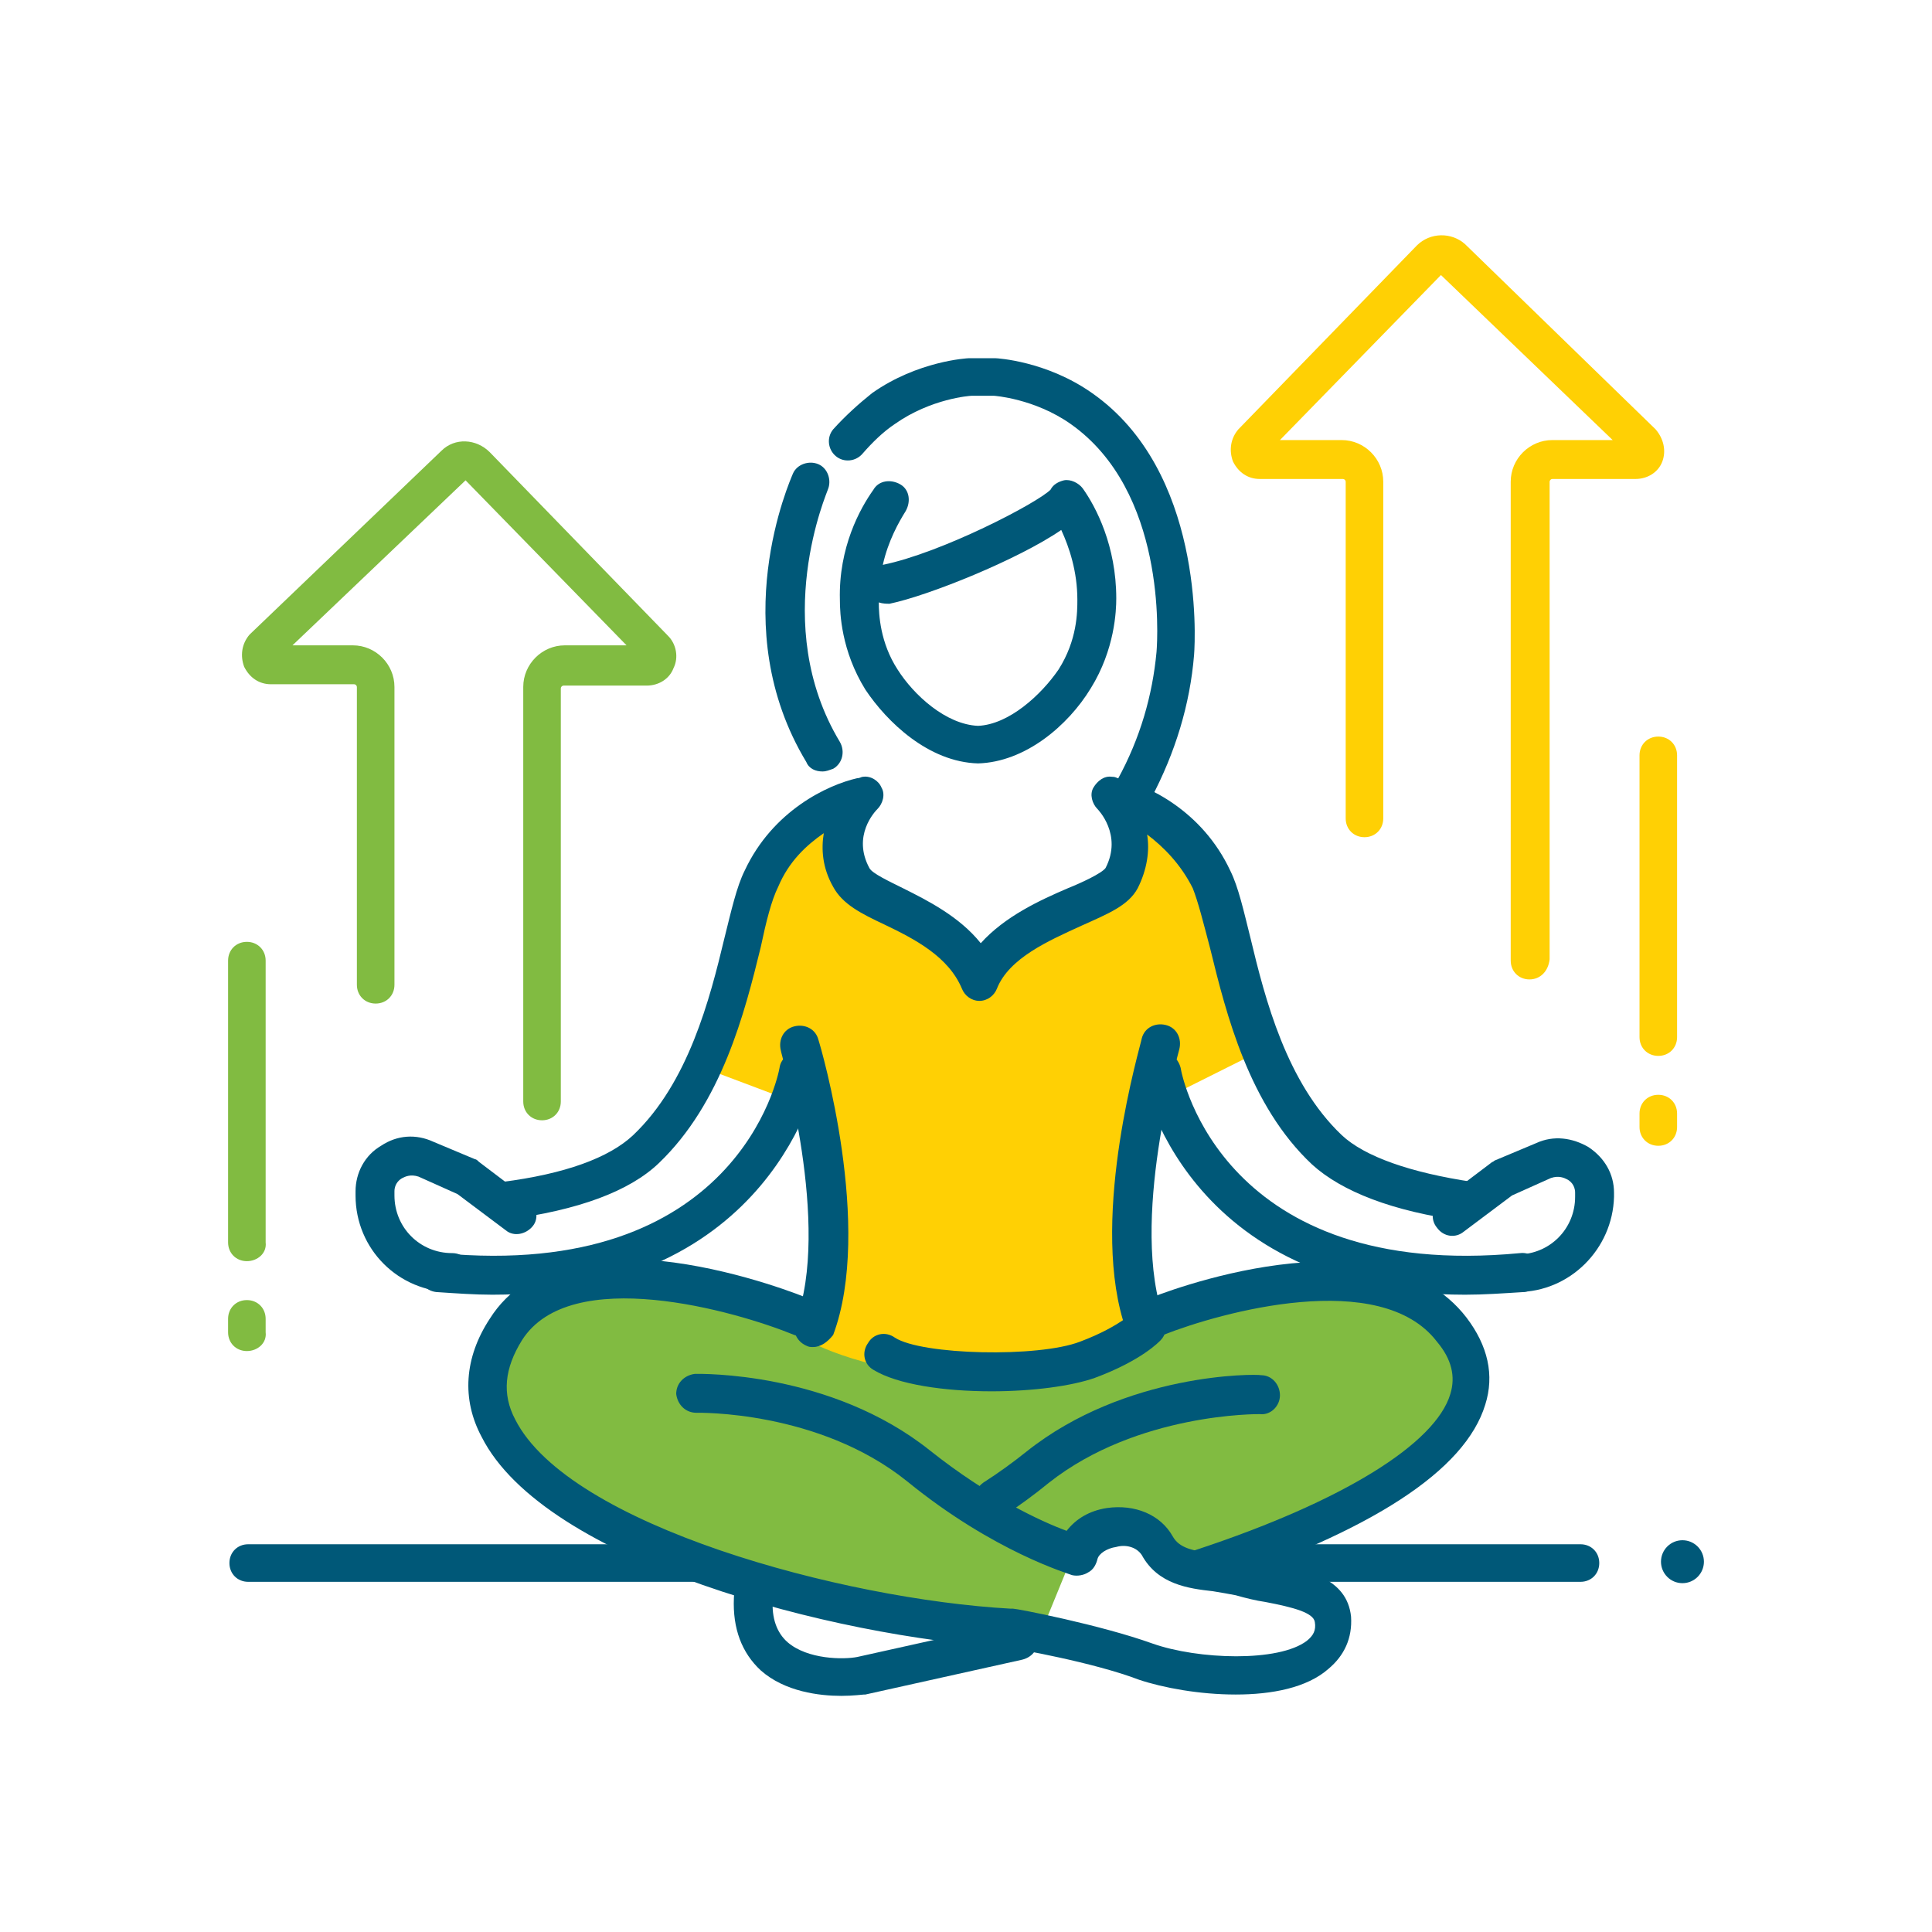 <?xml version="1.0" encoding="utf-8"?>
<!-- Generator: Adobe Illustrator 26.1.0, SVG Export Plug-In . SVG Version: 6.00 Build 0)  -->
<svg version="1.1" id="Layer_1" xmlns="http://www.w3.org/2000/svg" xmlns:xlink="http://www.w3.org/1999/xlink" x="0px" y="0px" viewBox="0 0 144 144" style="enable-background:new 0 0 144 144;" xml:space="preserve">
  <style type="text/css">
	.st0{fill:#81BB41;}
	.st1{fill:#FFD004;}
	.st2{fill:#005878;}
</style>
  <g>
    <path class="st0" d="M80.2,115.3l-2.7,6.6c0,0-27.6-5.1-33.4-9c-7.1-4.7-8.3-7.8-7.7-10.1c0.6-2.3,3.3-4.9,4.9-6.9
		c1.6-2,18.9,1.8,18.9,1.8s5.9,4.5,12.5,4.2c6.6-0.3,10.8-1.2,13.1-3.5c2.3-2.3,6.5-1.8,9.3-2.4c2.8-0.6,10.7-1.3,12.7,2.2
		c2.1,3.8,2.7,6.8,0.2,9.3c-2.4,2.4-11.9,7.6-19.6,10c0,0-2.4-3.2-4.6-3.6C81.7,113.4,80.2,115.3,80.2,115.3z" />
    <path class="st1" d="M59.9,82.4l-7.7-2.9c0,0,4.7-15,6.7-16.3c2.9-1.9,4.6-3.1,4.6-3.1s-1.8,3.3,0.2,6c1.8,2.3,7.7,3.8,8.6,7.7
		c1-2.9,8.7-5.1,10.5-7.7c2.5-3.5,1-6.7,1-6.7s3.5,2.6,5.8,5.8c2.2,3.2,3.8,13.4,3.8,13.4l-5.8,2.9l-1.3-1.9c0,0-1.6,6.9-1.7,10.4
		c-0.1,3.5,0.1,9.4,0.1,9.4s-5.7,3.6-13.3,3.2c-7.6-0.4-11.6-2.9-11.6-2.9s1.3-1.7,1.6-6.9C61.8,87.6,59.9,82.4,59.9,82.4z" />
    <g>
      <path class="st2" d="M60.6,100.4c-0.2,0-0.3,0-0.5-0.1c-0.7-0.3-1.1-1.1-0.8-1.8c2.7-7.1-1.1-20-1.1-20.2c-0.2-0.8,0.2-1.6,1-1.8
			c0.8-0.2,1.6,0.2,1.8,1c0.2,0.6,4.1,14,1.1,22C61.7,100,61.2,100.4,60.6,100.4z" />
    </g>
    <g>
      <path class="st2" d="M92.1,126.3c-2.7,0-5.4-0.5-7.2-1.1c-3.4-1.3-9.1-2.3-9.8-2.4c-13-0.8-34.5-6.4-39.2-15.7
			c-1.5-2.8-1.3-5.9,0.6-8.8c5.6-8.9,23.1-1.8,23.8-1.5c0.7,0.3,1.1,1.1,0.8,1.9c-0.3,0.7-1.1,1.1-1.9,0.8
			c-4.4-1.8-16.7-5.3-20.3,0.4c-1.3,2.1-1.5,4-0.5,5.9c4,7.9,24.4,13.4,36.9,14.1c0.1,0,0.1,0,0.2,0c0.3,0,6.5,1.2,10.4,2.6
			c3.4,1.2,9.4,1.4,11.5-0.2c0.5-0.4,0.7-0.8,0.6-1.4c-0.1-0.7-1.6-1.1-3.7-1.5c-0.7-0.1-1.5-0.3-2.2-0.5c-0.5-0.1-1.1-0.2-1.7-0.3
			c-1.8-0.2-4.1-0.5-5.3-2.7c-0.4-0.6-1.2-0.8-1.9-0.6c-0.7,0.1-1.3,0.5-1.4,0.9c-0.1,0.4-0.3,0.8-0.7,1c-0.3,0.2-0.8,0.3-1.2,0.2
			c-0.2-0.1-5.8-1.7-12.3-7c-6.6-5.3-15.6-5.1-15.7-5.1c-0.8,0-1.4-0.6-1.5-1.4c0-0.8,0.6-1.4,1.4-1.5c0.4,0,10.1-0.2,17.5,5.7
			c4.4,3.5,8.3,5.3,10.2,6c0.7-0.9,1.7-1.5,3-1.7c2.1-0.3,4,0.5,4.9,2.1c0.5,0.9,1.5,1.1,3.2,1.3c0.7,0.1,1.3,0.2,2,0.3
			c0.7,0.2,1.4,0.3,2.1,0.4c2.7,0.5,5.7,1.1,6,4c0.1,1.6-0.5,2.9-1.7,3.9C97.4,125.8,94.8,126.3,92.1,126.3z" />
    </g>
    <g>
      <path class="st2" d="M36.7,96.5c-1.3,0-2.7-0.1-4.2-0.2c-0.8-0.1-1.4-0.8-1.3-1.6c0.1-0.8,0.8-1.4,1.6-1.3
			c22.1,2.1,25.2-13.2,25.3-13.8c0.1-0.8,0.9-1.3,1.7-1.2c0.8,0.1,1.3,0.9,1.2,1.7C60.9,80.3,57.7,96.5,36.7,96.5z" />
    </g>
    <g>
      <path class="st2" d="M33.7,96.3c-4,0-7.2-3.2-7.2-7.2v-0.3c0-1.4,0.7-2.7,1.9-3.4c1.2-0.8,2.6-0.9,3.9-0.3l3.1,1.3
			c0.1,0,0.2,0.1,0.3,0.2l3.7,2.8c0.6,0.5,0.8,1.4,0.3,2c-0.5,0.6-1.4,0.8-2,0.3L34.1,89l-2.9-1.3c-0.6-0.2-1,0-1.2,0.1
			c-0.2,0.1-0.6,0.4-0.6,1v0.3c0,2.4,1.9,4.3,4.3,4.3c0.8,0,1.4,0.6,1.4,1.4S34.5,96.3,33.7,96.3z" />
    </g>
    <g>
      <path class="st2" d="M113.1,96.3c-0.8,0-1.4-0.6-1.4-1.4s0.6-1.4,1.4-1.4c2.4,0,4.3-1.9,4.3-4.3v-0.3c0-0.6-0.4-0.9-0.6-1
			c-0.2-0.1-0.6-0.3-1.2-0.1l-2.9,1.3l-3.6,2.7c-0.6,0.5-1.5,0.4-2-0.3c-0.5-0.6-0.4-1.5,0.3-2l3.7-2.8c0.1-0.1,0.2-0.1,0.3-0.2
			l3.1-1.3c1.3-0.6,2.7-0.4,3.9,0.3c1.2,0.8,1.9,2,1.9,3.4v0.3C120.2,93.1,117,96.3,113.1,96.3z" />
    </g>
    <g>
      <path class="st2" d="M109.3,91c-0.1,0-0.1,0-0.2,0c-5.3-0.7-9.1-2.2-11.3-4.2c-4.7-4.4-6.4-11.2-7.6-16.1
			c-0.5-1.9-0.9-3.5-1.3-4.5c-0.9-1.8-2.2-3.1-3.4-4c0.2,1.2,0,2.6-0.7,4c-0.7,1.3-2.2,1.9-4.2,2.8c-2.4,1.1-5.4,2.4-6.3,4.7
			c-0.2,0.5-0.7,0.9-1.3,0.9c-0.6,0-1.1-0.4-1.3-0.9c-1-2.4-3.5-3.7-5.8-4.8c-1.7-0.8-3.1-1.5-3.8-2.8c-0.8-1.4-0.9-2.8-0.7-4
			c-1.3,0.9-2.6,2.1-3.4,4c-0.5,1-0.9,2.6-1.3,4.5c-1.2,4.9-2.9,11.6-7.6,16.1c-2.2,2.1-6,3.5-11.3,4.2c-0.8,0.1-1.5-0.4-1.6-1.2
			c-0.1-0.8,0.4-1.5,1.2-1.6c4.7-0.6,8-1.8,9.8-3.5c4.1-3.9,5.7-10.1,6.8-14.7c0.5-2,0.9-3.8,1.5-5c2.1-4.5,6.2-6.4,8.4-6.9
			c0.2,0,0.3-0.1,0.4-0.1c0.6-0.1,1.2,0.3,1.4,0.8c0.3,0.5,0.1,1.2-0.3,1.6c-0.2,0.2-1.9,2-0.6,4.4c0.2,0.4,1.5,1,2.5,1.5
			c1.8,0.9,4.2,2.1,5.8,4.1c1.8-2,4.4-3.2,6.5-4.1c1-0.4,2.5-1.1,2.8-1.5c1.3-2.5-0.6-4.4-0.6-4.4c-0.4-0.4-0.6-1.1-0.3-1.6
			c0.3-0.5,0.8-0.9,1.4-0.8c0.1,0,0.2,0,0.4,0.1c2.2,0.5,6.3,2.4,8.4,6.9c0.6,1.2,1,3,1.5,5c1.1,4.6,2.7,10.8,6.8,14.7
			c1.7,1.6,5.1,2.8,9.8,3.5c0.8,0.1,1.3,0.8,1.2,1.6C110.6,90.5,110,91,109.3,91z" />
    </g>
    <g>
      <path class="st2" d="M89.7,118.3c-0.6,0-1.2-0.4-1.4-1c-0.3-0.8,0.2-1.6,0.9-1.8c10.9-3.6,17.8-7.9,18.9-11.6
			c0.4-1.3,0.1-2.6-1-3.9c-4.2-5.5-16.1-2.2-20.4-0.5c-0.7,0.3-1.6-0.1-1.9-0.8c-0.3-0.7,0.1-1.6,0.8-1.9c0.7-0.3,17.3-6.9,23.7,1.4
			c1.6,2.1,2.1,4.3,1.4,6.5c-1.5,4.9-8.4,9.4-20.7,13.5C90,118.2,89.9,118.3,89.7,118.3z" />
    </g>
    <g>
      <path class="st2" d="M74.1,113.1c-0.5,0-0.9-0.2-1.2-0.6c-0.4-0.7-0.3-1.5,0.4-2c1.1-0.7,2.2-1.5,3.2-2.3
			c7.4-5.9,17.1-5.8,17.5-5.7c0.8,0,1.4,0.7,1.4,1.5c0,0.8-0.7,1.5-1.5,1.4c-0.1,0-9.1-0.1-15.7,5.1c-1.1,0.9-2.2,1.7-3.4,2.5
			C74.7,113,74.4,113.1,74.1,113.1z" />
    </g>
    <g>
      <path class="st2" d="M109.2,96.5c-21,0-24.1-16.2-24.1-16.4c-0.1-0.8,0.4-1.5,1.2-1.7c0.8-0.1,1.5,0.4,1.7,1.2
			c0.1,0.7,3.2,15.9,25.3,13.8c0.8-0.1,1.5,0.5,1.6,1.3c0.1,0.8-0.5,1.5-1.3,1.6C112,96.4,110.6,96.5,109.2,96.5z" />
    </g>
    <g>
      <path class="st2" d="M73.9,103.7c-3.5,0-7-0.5-8.8-1.6c-0.7-0.4-0.9-1.3-0.4-2c0.4-0.7,1.3-0.9,2-0.4c2,1.3,10.7,1.5,13.8,0.3
			c1.6-0.6,2.6-1.2,3.2-1.6c-2.4-8.1,1.3-20.4,1.4-21c0.2-0.8,1-1.2,1.8-1c0.8,0.2,1.2,1,1,1.8c0,0.1-3.8,13-1.1,20.2
			c0.2,0.5,0.1,1.1-0.3,1.5c-0.1,0.1-1.4,1.5-4.9,2.8C79.9,103.3,77,103.7,73.9,103.7z" />
    </g>
    <g>
      <path class="st2" d="M62.7,126.4c-1.6,0-4.2-0.3-6-1.9c-1.4-1.3-2.1-3.1-2-5.4c0-0.8,0.7-1.4,1.5-1.4c0.8,0,1.4,0.7,1.4,1.5
			c-0.1,1.4,0.3,2.5,1.1,3.2c1.5,1.3,4.2,1.3,5.2,1.1l11.7-2.6c0.8-0.2,1.5,0.3,1.7,1.1c0.2,0.8-0.3,1.5-1.1,1.7l-11.7,2.6
			c0,0-0.1,0-0.1,0C64.3,126.3,63.6,126.4,62.7,126.4z" />
    </g>
    <g>
      <path class="st2" d="M84.6,60.2c-0.2,0-0.5-0.1-0.7-0.2c-0.7-0.4-1-1.2-0.6-1.9c1.7-3.1,2.6-6.3,2.9-9.5c0.1-1.2,0.7-12-6.4-17
			c-2.7-1.9-5.7-2.1-5.7-2.1c-0.6,0-1.1,0-1.7,0c-0.1,0-3,0.2-5.7,2.1c-0.9,0.6-1.7,1.4-2.4,2.2c-0.5,0.6-1.4,0.7-2,0.2
			c-0.6-0.5-0.7-1.4-0.2-2c0.9-1,1.9-1.9,2.9-2.7c3.4-2.4,7.1-2.6,7.2-2.6c0.6,0,1.3,0,2,0c0.1,0,3.8,0.2,7.2,2.6
			c8.3,5.8,7.7,18.2,7.6,19.5c-0.3,3.7-1.4,7.3-3.2,10.7C85.6,60,85.1,60.2,84.6,60.2z" />
    </g>
    <g>
      <path class="st2" d="M72.9,56.9C72.9,56.9,72.9,56.9,72.9,56.9c-3.7-0.1-6.8-3.1-8.4-5.5c-1.8-2.9-1.9-5.7-1.9-6.7
			c-0.1-3.9,1.5-6.8,2.5-8.2c0.4-0.7,1.3-0.8,2-0.4c0.7,0.4,0.8,1.3,0.4,2c-0.5,0.8-1.3,2.2-1.7,4c4.4-0.9,11.5-4.6,12.5-5.6
			c0.2-0.4,0.6-0.6,1-0.7c0.5-0.1,1.1,0.2,1.4,0.6c1,1.4,2.5,4.3,2.5,8.2c0,0.9-0.1,3.8-1.9,6.7C79.6,54.1,76.4,56.8,72.9,56.9
			C73,56.9,72.9,56.9,72.9,56.9z M65.5,44.9c0,0.9,0.1,3,1.4,5c1.2,1.9,3.6,4.1,6,4.2c2.3-0.1,4.7-2.3,6-4.2
			c1.4-2.2,1.4-4.3,1.4-5.2c0-2.1-0.6-3.9-1.2-5.2c-3.2,2.2-9.9,4.9-12.8,5.5C66.1,45,65.8,45,65.5,44.9z" />
    </g>
    <g>
      <path class="st2" d="M61.3,57.5c-0.5,0-1-0.2-1.2-0.7c-6.1-10.1-1.2-21-1-21.5c0.3-0.7,1.2-1,1.9-0.7c0.7,0.3,1,1.2,0.7,1.9
			c0,0.1-4.4,10,0.9,18.8c0.4,0.7,0.2,1.6-0.5,2C61.8,57.4,61.6,57.5,61.3,57.5z" />
    </g>
    <g>
      <path class="st2" d="M51.9,117.9H18.5c-0.8,0-1.4-0.6-1.4-1.4s0.6-1.4,1.4-1.4h33.4c0.8,0,1.4,0.6,1.4,1.4S52.7,117.9,51.9,117.9z
			" />
    </g>
    <g>
      <path class="st2" d="M117.8,117.9H93.9c-0.8,0-1.4-0.6-1.4-1.4s0.6-1.4,1.4-1.4h23.9c0.8,0,1.4,0.6,1.4,1.4
			S118.6,117.9,117.8,117.9z" />
    </g>
    <g>
      <path class="st1" d="M114,73c-0.8,0-1.4-0.6-1.4-1.4V35.9c0-1.7,1.4-3.1,3.1-3.1h4.5l-12.8-12.3l-12,12.3h4.6
			c1.7,0,3.1,1.4,3.1,3.1V61c0,0.8-0.6,1.4-1.4,1.4c-0.8,0-1.4-0.6-1.4-1.4V35.9c0-0.1-0.1-0.2-0.2-0.2h-6.2c-0.9,0-1.6-0.5-2-1.3
			c-0.3-0.8-0.2-1.7,0.4-2.4l13.3-13.7c1-1,2.6-1,3.6-0.1L123.4,32c0.6,0.7,0.8,1.6,0.5,2.4c-0.3,0.8-1.1,1.3-2,1.3h-6.2
			c-0.1,0-0.2,0.1-0.2,0.2v35.6C115.4,72.4,114.8,73,114,73z" />
    </g>
    <g>
      <path class="st1" d="M123.6,78.7c-0.8,0-1.4-0.6-1.4-1.4v-21c0-0.8,0.6-1.4,1.4-1.4c0.8,0,1.4,0.6,1.4,1.4v21
			C125,78.1,124.4,78.7,123.6,78.7z" />
    </g>
    <g>
      <path class="st1" d="M123.6,85.4c-0.8,0-1.4-0.6-1.4-1.4v-1c0-0.8,0.6-1.4,1.4-1.4c0.8,0,1.4,0.6,1.4,1.4v1
			C125,84.8,124.4,85.4,123.6,85.4z" />
    </g>
    <g>
      <path class="st0" d="M40.4,83.5c-0.8,0-1.4-0.6-1.4-1.4V51.2c0-1.7,1.4-3.1,3.1-3.1h4.6l-12-12.3L21.8,48.1h4.5
			c1.7,0,3.1,1.4,3.1,3.1v22.2c0,0.8-0.6,1.4-1.4,1.4s-1.4-0.6-1.4-1.4V51.2c0-0.1-0.1-0.2-0.2-0.2h-6.2c-0.9,0-1.6-0.5-2-1.3
			c-0.3-0.8-0.2-1.7,0.4-2.4l14.3-13.7c1-1,2.6-0.9,3.6,0.1l13.3,13.7c0.6,0.6,0.8,1.6,0.4,2.4c-0.3,0.8-1.1,1.3-2,1.3h-6.2
			c-0.1,0-0.2,0.1-0.2,0.2v30.8C41.8,82.9,41.2,83.5,40.4,83.5z" />
    </g>
    <g>
      <path class="st0" d="M18.4,94c-0.8,0-1.4-0.6-1.4-1.4v-21c0-0.8,0.6-1.4,1.4-1.4c0.8,0,1.4,0.6,1.4,1.4v21
			C19.9,93.4,19.2,94,18.4,94z" />
    </g>
    <g>
      <path class="st0" d="M18.4,100.7c-0.8,0-1.4-0.6-1.4-1.4v-1c0-0.8,0.6-1.4,1.4-1.4c0.8,0,1.4,0.6,1.4,1.4v1
			C19.9,100.1,19.2,100.7,18.4,100.7z" />
    </g>
    <circle class="st2" cx="125.4" cy="116.4" r="1.6" />
  </g>
</svg>